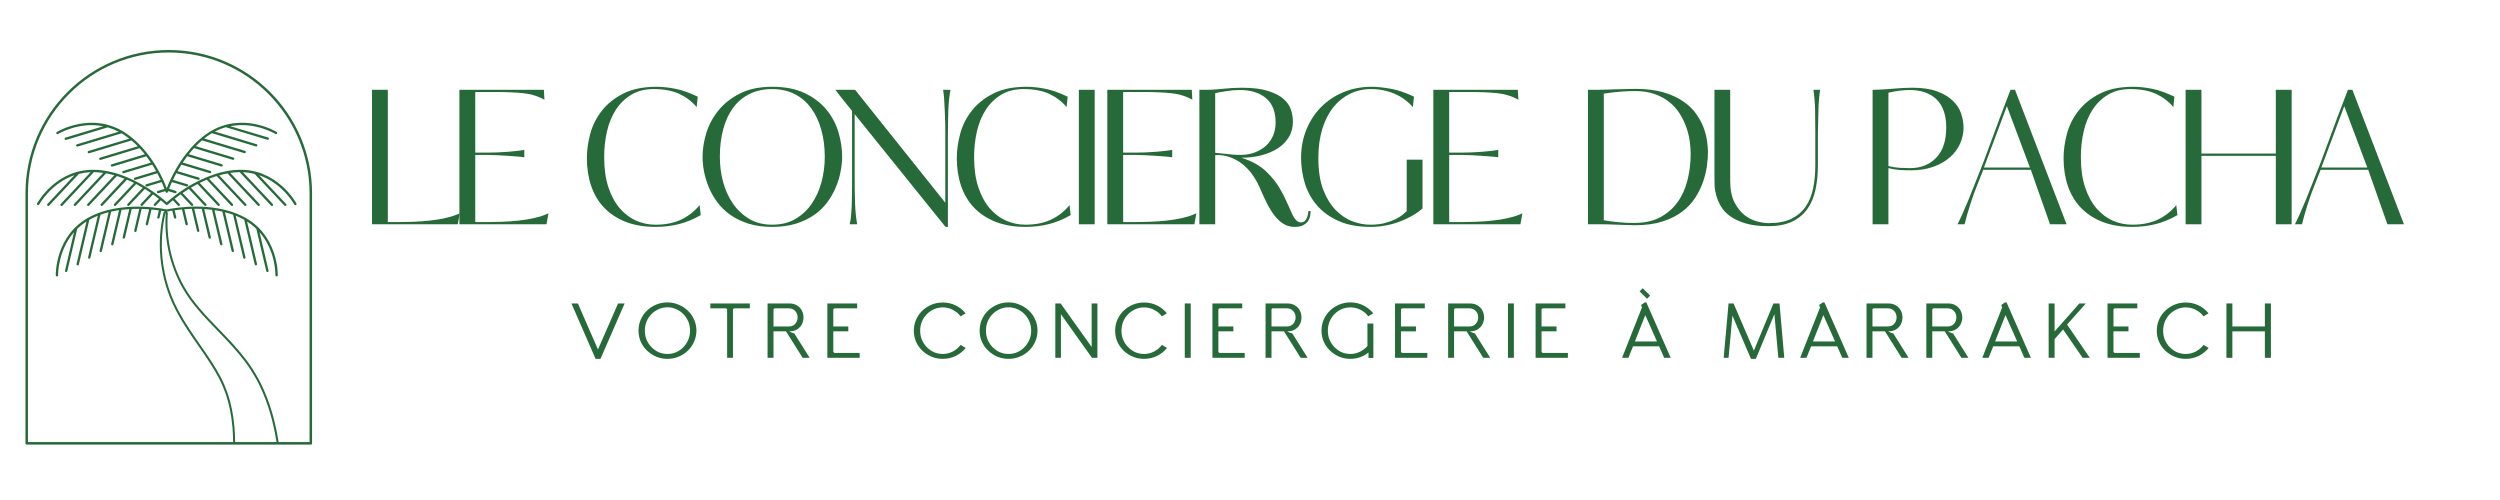 <svg xmlns="http://www.w3.org/2000/svg" xmlns:xlink="http://www.w3.org/1999/xlink" width="500" zoomAndPan="magnify" viewBox="0 0 375 75" height="100" preserveAspectRatio="xMidYMid meet" version="1.0"><defs><g/><clipPath id="35c8261ffe"><path d="M 3.75 7.5 L 47 7.5 L 47 66.75 L 3.75 66.75 Z M 3.75 7.5 " clip-rule="nonzero"/></clipPath></defs><g clip-path="url(#35c8261ffe)"><path fill="#276a39" d="M 44.461 30.512 C 44.504 30.598 44.473 30.707 44.391 30.75 C 44.363 30.766 44.336 30.773 44.309 30.773 C 44.242 30.773 44.184 30.738 44.148 30.68 C 44.129 30.641 42.398 27.488 38.863 26.281 L 42.918 30.602 C 42.988 30.672 42.984 30.785 42.914 30.852 C 42.879 30.883 42.836 30.898 42.793 30.898 C 42.746 30.898 42.699 30.883 42.664 30.844 L 38.195 26.086 C 37.648 25.949 37.062 25.859 36.441 25.832 L 40.922 30.602 C 40.988 30.672 40.984 30.785 40.914 30.852 C 40.879 30.883 40.836 30.898 40.793 30.898 C 40.746 30.898 40.699 30.883 40.664 30.844 L 35.949 25.824 C 35.801 25.824 35.656 25.828 35.504 25.84 C 35.188 25.855 34.867 25.895 34.547 25.941 L 38.926 30.602 C 38.992 30.672 38.988 30.785 38.918 30.852 C 38.883 30.883 38.84 30.898 38.797 30.898 C 38.75 30.898 38.703 30.883 38.668 30.844 L 34.121 26.008 C 33.703 26.086 33.293 26.184 32.879 26.301 L 36.918 30.602 C 36.988 30.672 36.984 30.785 36.914 30.852 C 36.879 30.883 36.836 30.898 36.793 30.898 C 36.746 30.898 36.699 30.883 36.664 30.844 L 32.5 26.41 C 32.117 26.527 31.738 26.664 31.367 26.812 L 34.926 30.602 C 34.992 30.672 34.988 30.785 34.918 30.852 C 34.883 30.883 34.84 30.898 34.797 30.898 C 34.75 30.898 34.703 30.883 34.668 30.844 L 31.012 26.953 C 30.652 27.102 30.301 27.266 29.957 27.438 L 32.926 30.602 C 32.992 30.672 32.988 30.785 32.918 30.852 C 32.883 30.883 32.84 30.898 32.797 30.898 C 32.75 30.898 32.703 30.883 32.668 30.844 L 29.629 27.605 C 29.285 27.781 28.957 27.969 28.633 28.156 L 30.93 30.602 C 31 30.672 30.996 30.785 30.922 30.852 C 30.891 30.883 30.844 30.898 30.805 30.898 C 30.754 30.898 30.707 30.883 30.672 30.844 L 28.324 28.34 C 28 28.539 27.688 28.742 27.383 28.949 L 28.934 30.598 C 29.004 30.668 29 30.781 28.926 30.848 C 28.895 30.879 28.848 30.895 28.809 30.895 C 28.762 30.895 28.711 30.879 28.68 30.84 L 27.094 29.148 C 26.781 29.367 26.484 29.594 26.203 29.816 L 26.938 30.598 C 27.008 30.668 27.004 30.781 26.934 30.848 C 26.898 30.879 26.852 30.895 26.812 30.895 C 26.766 30.895 26.719 30.879 26.684 30.84 L 25.93 30.039 C 25.656 30.258 25.398 30.484 25.164 30.699 C 25.125 30.734 25.074 30.75 25.027 30.746 C 24.977 30.75 24.926 30.734 24.891 30.699 C 24.785 30.609 24.52 30.367 24.117 30.039 L 23.367 30.84 C 23.336 30.879 23.285 30.895 23.238 30.895 C 23.195 30.895 23.152 30.879 23.117 30.848 C 23.047 30.777 23.043 30.668 23.113 30.598 L 23.844 29.82 C 23.586 29.621 23.285 29.395 22.953 29.16 L 21.371 30.84 C 21.34 30.879 21.289 30.895 21.242 30.895 C 21.199 30.895 21.156 30.879 21.125 30.848 C 21.051 30.777 21.047 30.668 21.117 30.598 L 22.66 28.953 C 22.371 28.758 22.055 28.551 21.723 28.344 L 19.379 30.84 C 19.344 30.879 19.297 30.895 19.246 30.895 C 19.203 30.895 19.164 30.879 19.129 30.848 C 19.055 30.777 19.055 30.668 19.121 30.598 L 21.414 28.156 C 21.098 27.969 20.77 27.781 20.422 27.602 L 17.383 30.84 C 17.348 30.879 17.301 30.895 17.254 30.895 C 17.207 30.895 17.168 30.879 17.133 30.848 C 17.062 30.777 17.059 30.668 17.125 30.598 L 20.098 27.434 C 19.762 27.262 19.406 27.102 19.043 26.949 L 15.387 30.84 C 15.352 30.879 15.305 30.895 15.258 30.895 C 15.211 30.895 15.172 30.879 15.137 30.848 C 15.066 30.777 15.062 30.668 15.129 30.598 L 18.668 26.805 C 18.297 26.66 17.918 26.523 17.531 26.406 L 13.363 30.844 C 13.328 30.883 13.281 30.898 13.234 30.898 C 13.191 30.898 13.148 30.883 13.113 30.852 C 13.043 30.781 13.039 30.672 13.109 30.602 L 17.148 26.293 C 16.742 26.18 16.328 26.082 15.91 26.004 L 11.363 30.844 C 11.332 30.883 11.281 30.898 11.234 30.898 C 11.191 30.898 11.148 30.883 11.117 30.852 C 11.043 30.781 11.039 30.672 11.109 30.602 L 15.488 25.934 C 15.172 25.891 14.852 25.855 14.527 25.836 C 14.375 25.824 14.227 25.824 14.082 25.82 L 9.367 30.844 C 9.332 30.883 9.285 30.898 9.234 30.898 C 9.191 30.898 9.152 30.883 9.117 30.852 C 9.047 30.781 9.043 30.672 9.109 30.602 L 13.59 25.832 C 12.969 25.859 12.383 25.949 11.836 26.086 C 11.836 26.086 11.836 26.086 11.832 26.086 L 7.367 30.844 C 7.332 30.883 7.285 30.898 7.238 30.898 C 7.191 30.898 7.152 30.883 7.117 30.852 C 7.047 30.781 7.043 30.672 7.109 30.602 L 11.168 26.277 C 7.629 27.48 5.898 30.641 5.879 30.68 C 5.848 30.738 5.785 30.773 5.719 30.773 C 5.691 30.773 5.664 30.766 5.637 30.75 C 5.555 30.703 5.52 30.598 5.566 30.512 C 5.594 30.457 8.508 25.121 14.551 25.484 C 16.137 25.574 17.656 26.004 19.027 26.574 C 19.035 26.578 19.039 26.578 19.047 26.578 C 22.109 27.852 24.426 29.82 25.02 30.352 C 26.473 29.035 28.598 27.566 30.973 26.59 C 30.992 26.578 31.004 26.574 31.027 26.57 C 32.461 25.98 33.977 25.57 35.488 25.484 C 41.52 25.117 44.434 30.457 44.461 30.512 Z M 31.215 19.93 C 29.953 20.762 28.844 21.875 27.902 23.094 C 27.879 23.113 27.859 23.141 27.844 23.168 C 26.586 24.812 25.629 26.641 25.016 28.242 C 23.961 25.445 21.836 21.922 18.812 19.934 C 13.762 16.605 8.574 19.766 8.523 19.801 C 8.441 19.852 8.414 19.961 8.465 20.043 C 8.516 20.125 8.625 20.152 8.707 20.102 C 8.746 20.078 11.824 18.211 15.484 18.938 L 9.812 20.648 C 9.723 20.676 9.668 20.773 9.695 20.871 C 9.719 20.945 9.785 20.996 9.863 20.996 C 9.883 20.996 9.898 20.992 9.918 20.988 L 16.164 19.105 C 16.707 19.258 17.254 19.473 17.809 19.758 L 11.543 21.645 C 11.449 21.672 11.395 21.773 11.422 21.867 C 11.445 21.941 11.516 21.996 11.594 21.996 C 11.609 21.996 11.629 21.992 11.645 21.988 L 18.238 19.996 C 18.367 20.07 18.492 20.145 18.617 20.23 C 18.887 20.41 19.145 20.602 19.398 20.797 L 13.273 22.648 C 13.184 22.676 13.129 22.773 13.156 22.867 C 13.18 22.945 13.246 22.996 13.328 22.996 C 13.344 22.996 13.359 22.992 13.379 22.988 L 19.734 21.066 C 20.059 21.34 20.363 21.637 20.664 21.941 L 15.004 23.648 C 14.91 23.676 14.855 23.773 14.883 23.871 C 14.91 23.945 14.977 23.996 15.055 23.996 C 15.07 23.996 15.09 23.992 15.105 23.988 L 20.934 22.23 C 21.207 22.523 21.477 22.828 21.727 23.141 L 16.734 24.648 C 16.645 24.676 16.59 24.777 16.617 24.871 C 16.641 24.945 16.707 24.996 16.789 24.996 C 16.805 24.996 16.82 24.996 16.84 24.992 L 21.957 23.445 C 22.191 23.758 22.418 24.07 22.633 24.395 L 18.469 25.645 C 18.375 25.672 18.32 25.77 18.348 25.867 C 18.371 25.941 18.441 25.992 18.52 25.992 C 18.535 25.992 18.555 25.988 18.57 25.984 L 22.836 24.695 C 23.043 25.023 23.234 25.348 23.418 25.672 L 20.199 26.645 C 20.109 26.672 20.055 26.77 20.082 26.867 C 20.105 26.941 20.172 26.992 20.254 26.992 C 20.27 26.992 20.285 26.988 20.305 26.984 L 23.598 25.992 C 23.777 26.328 23.941 26.66 24.098 26.992 L 21.93 27.641 C 21.836 27.668 21.781 27.766 21.809 27.859 C 21.836 27.938 21.902 27.988 21.98 27.988 C 22 27.988 22.016 27.984 22.031 27.98 L 24.246 27.312 C 24.402 27.66 24.543 28 24.672 28.336 L 23.66 28.641 C 23.566 28.668 23.512 28.766 23.539 28.863 C 23.562 28.938 23.633 28.988 23.711 28.988 C 23.727 28.988 23.746 28.984 23.762 28.98 L 24.789 28.672 C 24.809 28.715 24.824 28.762 24.84 28.809 C 24.859 28.855 24.898 28.887 24.945 28.906 C 24.945 28.91 24.953 28.914 24.957 28.914 C 24.969 28.918 24.973 28.918 24.984 28.918 C 24.996 28.918 25 28.922 25.012 28.922 C 25.031 28.922 25.051 28.922 25.07 28.914 C 25.082 28.91 25.09 28.898 25.105 28.895 C 25.109 28.891 25.121 28.887 25.129 28.879 C 25.148 28.863 25.164 28.84 25.172 28.816 C 25.176 28.812 25.184 28.809 25.188 28.801 C 25.203 28.758 25.219 28.711 25.238 28.668 L 26.266 28.977 C 26.281 28.98 26.301 28.984 26.316 28.984 C 26.391 28.984 26.465 28.938 26.488 28.859 C 26.516 28.766 26.465 28.668 26.367 28.637 L 25.359 28.332 C 25.488 28 25.633 27.66 25.789 27.312 L 27.996 27.977 C 28.012 27.98 28.027 27.984 28.047 27.984 C 28.121 27.984 28.191 27.938 28.219 27.859 C 28.246 27.766 28.191 27.668 28.098 27.637 L 25.941 26.984 C 26.098 26.652 26.266 26.32 26.445 25.984 L 29.727 26.977 C 29.746 26.98 29.762 26.984 29.777 26.984 C 29.852 26.984 29.926 26.934 29.949 26.855 C 29.977 26.766 29.926 26.664 29.828 26.633 L 26.625 25.668 C 26.809 25.344 27 25.016 27.207 24.695 L 31.461 25.977 C 31.477 25.98 31.492 25.984 31.512 25.984 C 31.586 25.984 31.656 25.938 31.68 25.859 C 31.707 25.766 31.656 25.668 31.562 25.637 L 27.41 24.383 C 27.625 24.062 27.848 23.742 28.082 23.438 L 33.188 24.977 C 33.207 24.98 33.223 24.984 33.238 24.984 C 33.316 24.984 33.387 24.938 33.41 24.859 C 33.438 24.766 33.387 24.668 33.289 24.637 L 28.316 23.133 C 28.566 22.816 28.828 22.512 29.102 22.215 L 34.922 23.973 C 34.938 23.977 34.953 23.98 34.973 23.98 C 35.047 23.98 35.117 23.93 35.145 23.852 C 35.172 23.762 35.117 23.66 35.023 23.633 L 29.371 21.926 C 29.668 21.621 29.977 21.328 30.297 21.055 L 36.648 22.973 C 36.668 22.977 36.684 22.977 36.699 22.977 C 36.777 22.977 36.848 22.93 36.871 22.852 C 36.898 22.758 36.848 22.66 36.754 22.629 L 30.633 20.781 C 30.887 20.578 31.141 20.387 31.406 20.215 C 31.535 20.133 31.66 20.055 31.789 19.977 L 38.383 21.969 C 38.398 21.973 38.418 21.977 38.434 21.977 C 38.508 21.977 38.582 21.93 38.605 21.852 C 38.633 21.758 38.582 21.66 38.484 21.629 L 32.223 19.734 C 32.773 19.449 33.324 19.234 33.863 19.078 L 33.867 19.078 L 40.113 20.965 C 40.133 20.969 40.148 20.973 40.164 20.973 C 40.242 20.973 40.312 20.926 40.336 20.848 C 40.363 20.754 40.312 20.656 40.215 20.625 L 34.539 18.934 C 38.203 18.203 41.281 20.074 41.316 20.098 C 41.398 20.148 41.508 20.125 41.559 20.039 C 41.609 19.957 41.586 19.848 41.5 19.797 C 41.453 19.762 36.262 16.605 31.215 19.93 Z M 46.809 28.996 L 46.809 66.504 C 46.809 66.605 46.723 66.691 46.621 66.691 L 4.008 66.691 C 3.906 66.691 3.82 66.605 3.82 66.504 L 3.82 28.996 C 3.82 17.141 13.465 7.5 25.316 7.5 C 37.168 7.5 46.809 17.141 46.809 28.996 Z M 35.273 66.312 L 41.484 66.312 C 41.297 65.168 41.082 64.105 40.824 63.082 C 40.25 60.832 39.469 58.785 38.504 56.984 C 37.93 55.953 37.336 55.027 36.738 54.23 C 36.156 53.465 35.504 52.68 34.734 51.832 C 34.027 51.051 33.301 50.305 32.605 49.578 C 30.574 47.477 28.656 45.496 27.316 43.074 C 26.414 41.457 25.734 39.68 25.301 37.785 C 24.879 35.895 24.73 33.953 24.863 32.012 L 24.879 31.836 L 24.844 31.98 C 24.832 31.977 24.816 31.988 24.812 32.004 C 24.363 33.934 24.195 35.926 24.312 37.922 C 24.441 39.988 24.855 41.988 25.543 43.875 C 26.152 45.57 27.086 47.355 28.387 49.324 C 28.93 50.156 29.496 50.961 30.039 51.746 C 30.621 52.586 31.176 53.379 31.699 54.188 C 32.254 55.047 32.715 55.82 33.102 56.562 C 33.473 57.266 33.805 58.027 34.141 58.961 C 34.672 60.52 35.008 62.195 35.172 64.082 C 35.227 64.789 35.258 65.543 35.273 66.312 Z M 46.434 28.996 C 46.434 17.352 36.957 7.875 25.312 7.875 C 13.668 7.875 4.195 17.348 4.195 28.996 L 4.195 66.312 L 34.969 66.312 C 34.957 65.551 34.926 64.809 34.871 64.109 C 34.707 62.246 34.371 60.594 33.852 59.062 C 33.52 58.148 33.195 57.398 32.832 56.707 C 32.445 55.977 31.992 55.207 31.441 54.355 C 30.922 53.547 30.371 52.758 29.789 51.922 C 29.242 51.141 28.68 50.332 28.137 49.496 C 26.82 47.508 25.879 45.703 25.258 43.984 C 24.562 42.07 24.141 40.043 24.008 37.949 C 23.887 35.918 24.062 33.895 24.516 31.938 C 24.543 31.816 24.637 31.73 24.746 31.703 C 24.586 31.672 24.398 31.641 24.184 31.605 L 23.934 32.66 C 23.914 32.742 23.844 32.797 23.766 32.797 C 23.75 32.797 23.738 32.797 23.723 32.793 C 23.629 32.77 23.57 32.68 23.59 32.582 L 23.832 31.555 C 23.504 31.508 23.137 31.461 22.73 31.426 L 22.203 33.664 C 22.184 33.746 22.109 33.801 22.031 33.801 C 22.02 33.801 22.004 33.801 21.992 33.797 C 21.895 33.773 21.836 33.68 21.859 33.586 L 22.371 31.398 C 22.02 31.371 21.645 31.348 21.254 31.336 L 20.473 34.664 C 20.453 34.746 20.383 34.801 20.305 34.801 C 20.289 34.801 20.277 34.801 20.262 34.797 C 20.168 34.773 20.109 34.68 20.129 34.586 L 20.891 31.332 C 20.527 31.328 20.145 31.332 19.758 31.348 L 18.746 35.668 C 18.727 35.75 18.652 35.805 18.574 35.805 C 18.562 35.805 18.547 35.805 18.535 35.801 C 18.438 35.777 18.379 35.684 18.398 35.59 L 19.391 31.371 C 19.012 31.395 18.625 31.43 18.234 31.477 L 17.016 36.668 C 16.996 36.75 16.926 36.805 16.844 36.805 C 16.832 36.805 16.816 36.805 16.805 36.805 C 16.707 36.777 16.652 36.688 16.672 36.59 L 17.855 31.527 C 17.465 31.586 17.066 31.652 16.676 31.742 L 15.285 37.672 C 15.262 37.754 15.191 37.809 15.113 37.809 C 15.098 37.809 15.086 37.809 15.07 37.805 C 14.977 37.781 14.918 37.688 14.938 37.594 L 16.289 31.84 C 15.879 31.941 15.473 32.062 15.07 32.211 L 13.555 38.672 C 13.535 38.754 13.465 38.809 13.383 38.809 C 13.371 38.809 13.355 38.809 13.344 38.805 C 13.246 38.781 13.191 38.688 13.211 38.594 L 14.672 32.363 C 14.375 32.484 14.078 32.613 13.789 32.758 C 13.656 32.824 13.527 32.898 13.398 32.969 L 11.828 39.672 C 11.805 39.754 11.734 39.809 11.656 39.809 C 11.641 39.809 11.629 39.809 11.613 39.805 C 11.52 39.781 11.461 39.691 11.48 39.594 L 12.973 33.227 C 12.449 33.559 11.988 33.93 11.582 34.32 L 11.582 34.324 L 10.094 40.676 C 10.074 40.758 10 40.812 9.922 40.812 C 9.91 40.812 9.895 40.812 9.883 40.812 C 9.785 40.785 9.727 40.695 9.75 40.598 L 11.102 34.828 C 8.641 37.641 8.719 41.234 8.719 41.281 C 8.723 41.383 8.645 41.465 8.551 41.469 C 8.547 41.469 8.547 41.469 8.543 41.469 C 8.445 41.469 8.367 41.391 8.363 41.297 C 8.363 41.234 8.223 35.16 13.625 32.449 C 15.039 31.742 16.566 31.352 18.035 31.156 C 18.055 31.152 18.07 31.148 18.098 31.152 C 20.469 30.848 22.691 31.051 24.055 31.254 C 24.07 31.254 24.078 31.254 24.094 31.254 C 24.098 31.254 24.102 31.258 24.105 31.262 C 24.473 31.316 24.773 31.371 25 31.414 C 25 31.414 25.004 31.418 25.008 31.418 C 26.164 31.18 31.848 30.164 36.406 32.449 C 41.812 35.164 41.672 41.234 41.668 41.297 C 41.664 41.391 41.586 41.469 41.492 41.469 C 41.488 41.469 41.488 41.469 41.484 41.469 C 41.387 41.465 41.309 41.383 41.312 41.281 C 41.312 41.238 41.395 37.641 38.934 34.828 L 40.285 40.598 C 40.305 40.695 40.246 40.789 40.152 40.812 C 40.137 40.812 40.125 40.812 40.109 40.812 C 40.027 40.812 39.957 40.758 39.941 40.676 L 38.449 34.324 L 38.449 34.32 C 38.047 33.93 37.586 33.559 37.059 33.227 L 38.555 39.594 C 38.574 39.691 38.516 39.785 38.418 39.805 C 38.406 39.809 38.391 39.809 38.379 39.809 C 38.297 39.809 38.227 39.754 38.207 39.672 L 36.637 32.969 C 36.508 32.898 36.379 32.824 36.242 32.758 C 35.953 32.609 35.66 32.48 35.363 32.359 L 36.824 38.594 C 36.844 38.688 36.785 38.785 36.691 38.805 C 36.676 38.809 36.664 38.809 36.648 38.809 C 36.566 38.809 36.496 38.754 36.48 38.672 L 34.961 32.207 C 34.559 32.062 34.152 31.941 33.742 31.836 L 35.09 37.594 C 35.117 37.688 35.055 37.785 34.957 37.805 C 34.945 37.809 34.93 37.809 34.918 37.809 C 34.836 37.809 34.762 37.754 34.746 37.672 L 33.355 31.742 C 32.961 31.652 32.562 31.582 32.172 31.523 L 33.363 36.59 C 33.383 36.688 33.324 36.781 33.23 36.805 C 33.215 36.805 33.203 36.805 33.188 36.805 C 33.105 36.805 33.035 36.75 33.016 36.668 L 31.797 31.469 C 31.406 31.422 31.02 31.383 30.641 31.363 L 31.629 35.59 C 31.652 35.684 31.594 35.781 31.496 35.801 C 31.484 35.805 31.469 35.805 31.457 35.805 C 31.375 35.805 31.301 35.75 31.285 35.668 L 30.266 31.332 C 29.879 31.316 29.5 31.312 29.133 31.316 L 29.898 34.578 C 29.918 34.676 29.859 34.77 29.766 34.789 C 29.75 34.793 29.738 34.793 29.723 34.793 C 29.641 34.793 29.57 34.738 29.555 34.656 L 28.77 31.32 C 28.379 31.332 28 31.355 27.652 31.383 L 28.168 33.582 C 28.191 33.676 28.133 33.773 28.035 33.793 C 28.023 33.797 28.008 33.797 27.996 33.797 C 27.914 33.797 27.84 33.742 27.824 33.66 L 27.297 31.414 C 26.887 31.453 26.52 31.5 26.199 31.543 L 26.441 32.578 C 26.465 32.676 26.402 32.77 26.309 32.793 C 26.293 32.793 26.281 32.793 26.266 32.793 C 26.184 32.793 26.113 32.738 26.094 32.656 L 25.844 31.594 C 25.488 31.652 25.219 31.703 25.055 31.738 C 25.047 31.742 25.039 31.738 25.027 31.738 C 25.121 31.805 25.176 31.914 25.168 32.031 C 25.039 33.941 25.184 35.855 25.598 37.719 C 26.027 39.582 26.691 41.332 27.586 42.922 C 28.902 45.309 30.809 47.277 32.824 49.363 C 33.523 50.086 34.246 50.84 34.961 51.621 C 35.738 52.48 36.398 53.273 36.98 54.043 C 37.59 54.852 38.191 55.785 38.77 56.832 C 39.75 58.652 40.543 60.73 41.121 63 C 41.387 64.051 41.605 65.137 41.797 66.305 L 46.434 66.305 Z M 46.434 28.996 " fill-opacity="1" fill-rule="nonzero"/></g><g fill="#276a39" fill-opacity="1"><g transform="translate(53.285, 33.642)"><g><path d="M 6.453 -0.328 C 7.117 -0.328 7.852 -0.344 8.656 -0.375 C 9.469 -0.406 10.285 -0.461 11.109 -0.547 C 11.941 -0.629 12.75 -0.758 13.531 -0.938 C 14.312 -1.113 15.031 -1.348 15.688 -1.641 L 15.375 0 L 2.516 0 L 2.516 -20.172 L 4.891 -20.172 L 4.891 -0.328 Z M 6.453 -0.328 "/></g></g></g><g fill="#276a39" fill-opacity="1"><g transform="translate(66.397, 33.642)"><g><path d="M 6.672 -0.328 C 7.336 -0.328 8.078 -0.344 8.891 -0.375 C 9.703 -0.406 10.516 -0.461 11.328 -0.547 C 12.148 -0.629 12.953 -0.758 13.734 -0.938 C 14.516 -1.113 15.227 -1.348 15.875 -1.641 L 15.578 0 L 2.516 0 L 2.516 -20.172 L 15.188 -20.172 L 15.266 -18.672 C 14.316 -19.223 13.238 -19.555 12.031 -19.672 C 10.82 -19.785 9.473 -19.844 7.984 -19.844 L 4.891 -19.844 L 4.891 -10.75 L 6.75 -10.75 C 7.176 -10.75 7.664 -10.758 8.219 -10.781 C 8.77 -10.812 9.305 -10.844 9.828 -10.875 C 10.359 -10.914 10.844 -10.961 11.281 -11.016 C 11.719 -11.078 12.039 -11.125 12.25 -11.156 L 12.25 -10.047 C 12.039 -10.086 11.719 -10.125 11.281 -10.156 C 10.844 -10.195 10.359 -10.234 9.828 -10.266 C 9.305 -10.305 8.77 -10.336 8.219 -10.359 C 7.664 -10.391 7.176 -10.406 6.75 -10.406 L 4.891 -10.406 L 4.891 -0.328 Z M 6.672 -0.328 "/></g></g></g><g fill="#276a39" fill-opacity="1"><g transform="translate(80.217, 33.642)"><g/></g></g><g fill="#276a39" fill-opacity="1"><g transform="translate(83.341, 33.642)"><g/></g></g><g fill="#276a39" fill-opacity="1"><g transform="translate(86.47, 33.642)"><g><path d="M 18.641 -1.375 C 17.578 -0.758 16.492 -0.312 15.391 -0.031 C 14.285 0.25 13.109 0.391 11.859 0.391 C 10.148 0.391 8.648 0.133 7.359 -0.375 C 6.078 -0.883 5.004 -1.594 4.141 -2.5 C 3.273 -3.414 2.629 -4.504 2.203 -5.766 C 1.773 -7.035 1.562 -8.414 1.562 -9.906 C 1.562 -11.082 1.727 -12.297 2.062 -13.547 C 2.395 -14.805 2.969 -15.957 3.781 -17 C 4.594 -18.051 5.664 -18.914 7 -19.594 C 8.344 -20.281 10.008 -20.625 12 -20.625 C 12.895 -20.625 13.836 -20.523 14.828 -20.328 C 15.828 -20.129 16.945 -19.734 18.188 -19.141 L 18.031 -17.578 C 17.32 -18.422 16.453 -19.082 15.422 -19.562 C 14.398 -20.039 13.117 -20.281 11.578 -20.281 C 10.273 -20.281 9.16 -20 8.234 -19.438 C 7.305 -18.883 6.535 -18.141 5.922 -17.203 C 5.316 -16.266 4.867 -15.176 4.578 -13.938 C 4.297 -12.695 4.156 -11.41 4.156 -10.078 C 4.156 -8.328 4.367 -6.812 4.797 -5.531 C 5.223 -4.258 5.797 -3.207 6.516 -2.375 C 7.234 -1.551 8.051 -0.938 8.969 -0.531 C 9.895 -0.133 10.859 0.062 11.859 0.062 C 13.328 0.062 14.598 -0.188 15.672 -0.688 C 16.754 -1.195 17.688 -1.926 18.469 -2.875 Z M 18.641 -1.375 "/></g></g></g><g fill="#276a39" fill-opacity="1"><g transform="translate(103.823, 33.642)"><g><path d="M 22.5 -10.125 C 22.5 -9.438 22.422 -8.695 22.266 -7.906 C 22.117 -7.113 21.879 -6.328 21.547 -5.547 C 21.223 -4.766 20.797 -4.016 20.266 -3.297 C 19.742 -2.586 19.094 -1.957 18.312 -1.406 C 17.531 -0.863 16.617 -0.426 15.578 -0.094 C 14.535 0.227 13.344 0.391 12 0.391 C 10.676 0.391 9.492 0.227 8.453 -0.094 C 7.41 -0.426 6.504 -0.863 5.734 -1.406 C 4.961 -1.957 4.312 -2.586 3.781 -3.297 C 3.25 -4.016 2.82 -4.766 2.5 -5.547 C 2.176 -6.328 1.938 -7.113 1.781 -7.906 C 1.633 -8.695 1.562 -9.438 1.562 -10.125 C 1.562 -11.238 1.742 -12.41 2.109 -13.641 C 2.484 -14.867 3.082 -16 3.906 -17.031 C 4.727 -18.062 5.801 -18.914 7.125 -19.594 C 8.457 -20.281 10.082 -20.625 12 -20.625 C 13.957 -20.625 15.598 -20.301 16.922 -19.656 C 18.254 -19.02 19.332 -18.191 20.156 -17.172 C 20.988 -16.16 21.586 -15.031 21.953 -13.781 C 22.316 -12.539 22.5 -11.32 22.5 -10.125 Z M 19.891 -10.125 C 19.891 -11.582 19.719 -12.926 19.375 -14.156 C 19.031 -15.395 18.531 -16.469 17.875 -17.375 C 17.219 -18.289 16.395 -19.004 15.406 -19.516 C 14.414 -20.023 13.281 -20.281 12 -20.281 C 10.738 -20.281 9.617 -20.039 8.641 -19.562 C 7.66 -19.082 6.836 -18.398 6.172 -17.516 C 5.516 -16.629 5.016 -15.555 4.672 -14.297 C 4.328 -13.047 4.156 -11.656 4.156 -10.125 C 4.156 -8.82 4.316 -7.562 4.641 -6.344 C 4.973 -5.125 5.469 -4.039 6.125 -3.094 C 6.781 -2.145 7.598 -1.379 8.578 -0.797 C 9.555 -0.223 10.695 0.062 12 0.062 C 13.344 0.062 14.504 -0.223 15.484 -0.797 C 16.473 -1.379 17.289 -2.145 17.938 -3.094 C 18.594 -4.039 19.082 -5.125 19.406 -6.344 C 19.727 -7.562 19.891 -8.82 19.891 -10.125 Z M 19.891 -10.125 "/></g></g></g><g fill="#276a39" fill-opacity="1"><g transform="translate(124.747, 33.642)"><g><path d="M 17.047 -13.922 C 17.047 -14.316 17.039 -14.785 17.031 -15.328 C 17.02 -15.879 17 -16.445 16.969 -17.031 C 16.945 -17.625 16.914 -18.195 16.875 -18.75 C 16.844 -19.312 16.789 -19.785 16.719 -20.172 L 17.828 -20.172 C 17.754 -19.816 17.688 -19.375 17.625 -18.844 C 17.57 -18.32 17.531 -17.738 17.5 -17.094 C 17.477 -16.445 17.461 -15.781 17.453 -15.094 C 17.441 -14.406 17.438 -13.738 17.438 -13.094 L 17.438 0.391 L 17.078 0.391 L 3.453 -16.516 L 3.453 -6.844 C 3.453 -5.445 3.473 -4.172 3.516 -3.016 C 3.566 -1.859 3.672 -0.852 3.828 0 L 2.703 0 C 2.816 -0.426 2.895 -0.957 2.938 -1.594 C 2.988 -2.238 3.02 -2.895 3.031 -3.562 C 3.051 -4.238 3.062 -4.867 3.062 -5.453 C 3.062 -6.035 3.062 -6.5 3.062 -6.844 L 3.062 -17 C 2.676 -17.5 2.254 -18.023 1.797 -18.578 C 1.336 -19.141 0.926 -19.672 0.562 -20.172 L 3.516 -20.172 L 17.047 -3.234 Z M 17.047 -13.922 "/></g></g></g><g fill="#276a39" fill-opacity="1"><g transform="translate(141.96, 33.642)"><g><path d="M 18.641 -1.375 C 17.578 -0.758 16.492 -0.312 15.391 -0.031 C 14.285 0.25 13.109 0.391 11.859 0.391 C 10.148 0.391 8.648 0.133 7.359 -0.375 C 6.078 -0.883 5.004 -1.594 4.141 -2.5 C 3.273 -3.414 2.629 -4.504 2.203 -5.766 C 1.773 -7.035 1.562 -8.414 1.562 -9.906 C 1.562 -11.082 1.727 -12.297 2.062 -13.547 C 2.395 -14.805 2.969 -15.957 3.781 -17 C 4.594 -18.051 5.664 -18.914 7 -19.594 C 8.344 -20.281 10.008 -20.625 12 -20.625 C 12.895 -20.625 13.836 -20.523 14.828 -20.328 C 15.828 -20.129 16.945 -19.734 18.188 -19.141 L 18.031 -17.578 C 17.32 -18.422 16.453 -19.082 15.422 -19.562 C 14.398 -20.039 13.117 -20.281 11.578 -20.281 C 10.273 -20.281 9.16 -20 8.234 -19.438 C 7.305 -18.883 6.535 -18.141 5.922 -17.203 C 5.316 -16.266 4.867 -15.176 4.578 -13.938 C 4.297 -12.695 4.156 -11.41 4.156 -10.078 C 4.156 -8.328 4.367 -6.812 4.797 -5.531 C 5.223 -4.258 5.797 -3.207 6.516 -2.375 C 7.234 -1.551 8.051 -0.938 8.969 -0.531 C 9.895 -0.133 10.859 0.062 11.859 0.062 C 13.328 0.062 14.598 -0.188 15.672 -0.688 C 16.754 -1.195 17.688 -1.926 18.469 -2.875 Z M 18.641 -1.375 "/></g></g></g><g fill="#276a39" fill-opacity="1"><g transform="translate(159.313, 33.642)"><g><path d="M 4.891 0 L 2.516 0 L 2.516 -20.172 L 4.891 -20.172 Z M 4.891 0 "/></g></g></g><g fill="#276a39" fill-opacity="1"><g transform="translate(163.581, 33.642)"><g><path d="M 6.672 -0.328 C 7.336 -0.328 8.078 -0.344 8.891 -0.375 C 9.703 -0.406 10.516 -0.461 11.328 -0.547 C 12.148 -0.629 12.953 -0.758 13.734 -0.938 C 14.516 -1.113 15.227 -1.348 15.875 -1.641 L 15.578 0 L 2.516 0 L 2.516 -20.172 L 15.188 -20.172 L 15.266 -18.672 C 14.316 -19.223 13.238 -19.555 12.031 -19.672 C 10.82 -19.785 9.473 -19.844 7.984 -19.844 L 4.891 -19.844 L 4.891 -10.75 L 6.75 -10.75 C 7.176 -10.75 7.664 -10.758 8.219 -10.781 C 8.77 -10.812 9.305 -10.844 9.828 -10.875 C 10.359 -10.914 10.844 -10.961 11.281 -11.016 C 11.719 -11.078 12.039 -11.125 12.25 -11.156 L 12.25 -10.047 C 12.039 -10.086 11.719 -10.125 11.281 -10.156 C 10.844 -10.195 10.359 -10.234 9.828 -10.266 C 9.305 -10.305 8.77 -10.336 8.219 -10.359 C 7.664 -10.391 7.176 -10.406 6.75 -10.406 L 4.891 -10.406 L 4.891 -0.328 Z M 6.672 -0.328 "/></g></g></g><g fill="#276a39" fill-opacity="1"><g transform="translate(177.39, 33.642)"><g><path d="M 17.781 -0.281 C 17.969 -0.281 18.129 -0.332 18.266 -0.438 C 18.398 -0.551 18.508 -0.691 18.594 -0.859 C 18.676 -1.023 18.738 -1.207 18.781 -1.406 C 18.832 -1.602 18.859 -1.797 18.859 -1.984 L 19.203 -1.984 C 19.203 -1.773 19.176 -1.531 19.125 -1.25 C 19.082 -0.977 18.977 -0.719 18.812 -0.469 C 18.645 -0.227 18.398 -0.023 18.078 0.141 C 17.766 0.305 17.336 0.391 16.797 0.391 C 16.203 0.391 15.664 0.25 15.188 -0.031 C 14.719 -0.312 14.273 -0.707 13.859 -1.219 C 13.453 -1.727 13.062 -2.344 12.688 -3.062 C 12.32 -3.789 11.953 -4.594 11.578 -5.469 C 11.266 -6.195 10.883 -6.867 10.438 -7.484 C 9.988 -8.109 9.477 -8.641 8.906 -9.078 C 8.344 -9.516 7.727 -9.848 7.062 -10.078 C 6.395 -10.316 5.672 -10.414 4.891 -10.375 L 4.891 0 L 2.516 0 L 2.516 -20.172 L 2.906 -20.172 C 3.852 -20.148 4.852 -20.195 5.906 -20.312 C 6.969 -20.426 7.969 -20.484 8.906 -20.484 C 10.52 -20.484 11.82 -20.32 12.812 -20 C 13.812 -19.688 14.586 -19.285 15.141 -18.797 C 15.703 -18.305 16.078 -17.754 16.266 -17.141 C 16.453 -16.535 16.547 -15.957 16.547 -15.406 C 16.547 -14.531 16.344 -13.754 15.938 -13.078 C 15.531 -12.41 14.977 -11.848 14.281 -11.391 C 13.582 -10.941 12.758 -10.594 11.812 -10.344 C 10.875 -10.102 9.875 -9.984 8.812 -9.984 C 10.344 -9.504 11.57 -8.828 12.5 -7.953 C 13.426 -7.078 14.16 -6.145 14.703 -5.156 C 14.984 -4.676 15.258 -4.141 15.531 -3.547 C 15.801 -2.961 16.035 -2.441 16.234 -1.984 C 16.316 -1.816 16.398 -1.633 16.484 -1.438 C 16.578 -1.238 16.688 -1.051 16.812 -0.875 C 16.945 -0.695 17.086 -0.551 17.234 -0.438 C 17.391 -0.332 17.57 -0.281 17.781 -0.281 Z M 13.953 -15.266 C 13.953 -16.898 13.469 -18.117 12.5 -18.922 C 11.531 -19.734 10.227 -20.141 8.594 -20.141 C 7.883 -20.141 7.195 -20.082 6.531 -19.969 C 5.863 -19.863 5.316 -19.766 4.891 -19.672 L 4.891 -10.719 L 6.359 -10.578 C 6.734 -10.535 7.113 -10.492 7.5 -10.453 C 7.895 -10.422 8.281 -10.406 8.656 -10.406 C 9.445 -10.406 10.164 -10.523 10.812 -10.766 C 11.469 -11.016 12.031 -11.352 12.5 -11.781 C 12.969 -12.207 13.328 -12.719 13.578 -13.312 C 13.828 -13.906 13.953 -14.555 13.953 -15.266 Z M 13.953 -15.266 "/></g></g></g><g fill="#276a39" fill-opacity="1"><g transform="translate(193.599, 33.642)"><g><path d="M 19.781 -2.375 C 18.832 -1.551 17.664 -0.883 16.281 -0.375 C 14.895 0.133 13.457 0.391 11.969 0.391 C 10.094 0.391 8.492 0.094 7.172 -0.5 C 5.848 -1.094 4.77 -1.875 3.938 -2.844 C 3.113 -3.812 2.508 -4.914 2.125 -6.156 C 1.75 -7.406 1.562 -8.676 1.562 -9.969 C 1.562 -11.488 1.828 -12.898 2.359 -14.203 C 2.891 -15.504 3.625 -16.629 4.562 -17.578 C 5.5 -18.523 6.613 -19.27 7.906 -19.812 C 9.195 -20.352 10.617 -20.625 12.172 -20.625 C 12.961 -20.625 13.91 -20.523 15.016 -20.328 C 16.129 -20.129 17.289 -19.734 18.5 -19.141 L 18.328 -17.578 C 18.055 -17.91 17.719 -18.234 17.312 -18.547 C 16.914 -18.867 16.453 -19.16 15.922 -19.422 C 15.391 -19.68 14.797 -19.891 14.141 -20.047 C 13.492 -20.203 12.801 -20.281 12.062 -20.281 C 10.926 -20.281 9.879 -20.047 8.922 -19.578 C 7.961 -19.117 7.129 -18.453 6.422 -17.578 C 5.711 -16.703 5.156 -15.617 4.75 -14.328 C 4.352 -13.035 4.156 -11.57 4.156 -9.938 C 4.156 -8.039 4.398 -6.453 4.891 -5.172 C 5.391 -3.898 6.02 -2.879 6.781 -2.109 C 7.539 -1.336 8.375 -0.781 9.281 -0.438 C 10.195 -0.102 11.082 0.062 11.938 0.062 C 12.781 0.062 13.516 -0.02 14.141 -0.188 C 14.773 -0.363 15.312 -0.562 15.75 -0.781 C 16.188 -1 16.539 -1.219 16.812 -1.438 C 17.082 -1.664 17.281 -1.836 17.406 -1.953 L 17.406 -9.688 L 19.781 -9.688 Z M 19.781 -2.375 "/></g></g></g><g fill="#276a39" fill-opacity="1"><g transform="translate(212.487, 33.642)"><g><path d="M 6.672 -0.328 C 7.336 -0.328 8.078 -0.344 8.891 -0.375 C 9.703 -0.406 10.516 -0.461 11.328 -0.547 C 12.148 -0.629 12.953 -0.758 13.734 -0.938 C 14.516 -1.113 15.227 -1.348 15.875 -1.641 L 15.578 0 L 2.516 0 L 2.516 -20.172 L 15.188 -20.172 L 15.266 -18.672 C 14.316 -19.223 13.238 -19.555 12.031 -19.672 C 10.82 -19.785 9.473 -19.844 7.984 -19.844 L 4.891 -19.844 L 4.891 -10.75 L 6.75 -10.75 C 7.176 -10.75 7.664 -10.758 8.219 -10.781 C 8.77 -10.812 9.305 -10.844 9.828 -10.875 C 10.359 -10.914 10.844 -10.961 11.281 -11.016 C 11.719 -11.078 12.039 -11.125 12.25 -11.156 L 12.25 -10.047 C 12.039 -10.086 11.719 -10.125 11.281 -10.156 C 10.844 -10.195 10.359 -10.234 9.828 -10.266 C 9.305 -10.305 8.77 -10.336 8.219 -10.359 C 7.664 -10.391 7.176 -10.406 6.75 -10.406 L 4.891 -10.406 L 4.891 -0.328 Z M 6.672 -0.328 "/></g></g></g><g fill="#276a39" fill-opacity="1"><g transform="translate(226.301, 33.642)"><g/></g></g><g fill="#276a39" fill-opacity="1"><g transform="translate(229.425, 33.642)"><g/></g></g><g fill="#276a39" fill-opacity="1"><g transform="translate(232.548, 33.642)"><g/></g></g><g fill="#276a39" fill-opacity="1"><g transform="translate(235.679, 33.642)"><g><path d="M 2.516 -20.172 L 4.047 -20.172 C 4.43 -20.172 4.863 -20.18 5.344 -20.203 C 5.82 -20.223 6.312 -20.238 6.812 -20.25 C 7.312 -20.258 7.801 -20.27 8.281 -20.281 C 8.77 -20.301 9.207 -20.312 9.594 -20.312 C 11.27 -20.312 12.695 -20.133 13.875 -19.781 C 15.062 -19.426 16.055 -18.961 16.859 -18.391 C 17.672 -17.828 18.316 -17.191 18.797 -16.484 C 19.285 -15.785 19.656 -15.082 19.906 -14.375 C 20.156 -13.664 20.316 -13 20.391 -12.375 C 20.473 -11.75 20.516 -11.234 20.516 -10.828 C 20.516 -10.234 20.461 -9.547 20.359 -8.766 C 20.254 -7.984 20.062 -7.188 19.781 -6.375 C 19.5 -5.562 19.109 -4.766 18.609 -3.984 C 18.109 -3.203 17.453 -2.504 16.641 -1.891 C 15.836 -1.285 14.859 -0.797 13.703 -0.422 C 12.547 -0.047 11.176 0.141 9.594 0.141 C 9.227 0.141 8.797 0.129 8.297 0.109 C 7.805 0.086 7.32 0.07 6.844 0.062 C 6.406 0.039 5.988 0.023 5.594 0.016 C 5.195 0.004 4.848 0 4.547 0 L 2.516 0 Z M 17.922 -10.578 C 17.922 -11.148 17.875 -11.781 17.781 -12.469 C 17.688 -13.156 17.516 -13.848 17.266 -14.547 C 17.023 -15.242 16.703 -15.914 16.297 -16.562 C 15.891 -17.219 15.379 -17.797 14.766 -18.297 C 14.148 -18.805 13.414 -19.211 12.562 -19.516 C 11.719 -19.828 10.727 -19.984 9.594 -19.984 C 8.895 -19.984 8.148 -19.953 7.359 -19.891 C 6.578 -19.836 5.754 -19.738 4.891 -19.594 L 4.891 -0.609 C 5.148 -0.555 5.469 -0.504 5.844 -0.453 C 6.227 -0.41 6.629 -0.363 7.047 -0.312 C 7.461 -0.27 7.883 -0.238 8.312 -0.219 C 8.738 -0.207 9.141 -0.203 9.516 -0.203 C 10.984 -0.203 12.25 -0.477 13.312 -1.031 C 14.375 -1.594 15.25 -2.348 15.938 -3.297 C 16.625 -4.242 17.125 -5.344 17.438 -6.594 C 17.758 -7.852 17.922 -9.18 17.922 -10.578 Z M 17.922 -10.578 "/></g></g></g><g fill="#276a39" fill-opacity="1"><g transform="translate(254.623, 33.642)"><g><path d="M 17.672 -13.891 C 17.672 -15.016 17.66 -16.098 17.641 -17.141 C 17.617 -18.18 17.535 -19.191 17.391 -20.172 L 18.391 -20.172 C 18.242 -19.172 18.16 -18.145 18.141 -17.094 C 18.117 -16.039 18.094 -14.891 18.062 -13.641 L 18.062 -8.812 C 18.062 -7.508 17.941 -6.305 17.703 -5.203 C 17.473 -4.098 17.07 -3.141 16.5 -2.328 C 15.938 -1.516 15.176 -0.875 14.219 -0.406 C 13.258 0.051 12.062 0.281 10.625 0.281 C 9.27 0.281 8.125 0.141 7.188 -0.141 C 6.258 -0.422 5.492 -0.781 4.891 -1.219 C 4.285 -1.656 3.828 -2.145 3.516 -2.688 C 3.203 -3.238 2.969 -3.785 2.812 -4.328 C 2.664 -4.867 2.582 -5.379 2.562 -5.859 C 2.551 -6.336 2.547 -6.727 2.547 -7.031 L 2.547 -20.172 L 4.906 -20.172 L 4.906 -6.562 C 4.906 -5.219 5.117 -4.129 5.547 -3.297 C 5.973 -2.473 6.484 -1.828 7.078 -1.359 C 7.68 -0.898 8.312 -0.586 8.969 -0.422 C 9.633 -0.254 10.195 -0.172 10.656 -0.172 C 12.07 -0.172 13.227 -0.395 14.125 -0.844 C 15.031 -1.301 15.742 -1.922 16.266 -2.703 C 16.785 -3.484 17.148 -4.398 17.359 -5.453 C 17.566 -6.504 17.672 -7.625 17.672 -8.812 Z M 17.672 -13.891 "/></g></g></g><g fill="#276a39" fill-opacity="1"><g transform="translate(272.121, 33.642)"><g/></g></g><g fill="#276a39" fill-opacity="1"><g transform="translate(275.244, 33.642)"><g/></g></g><g fill="#276a39" fill-opacity="1"><g transform="translate(278.373, 33.642)"><g><path d="M 16.156 -14.516 C 16.156 -13.672 15.984 -12.863 15.641 -12.094 C 15.297 -11.32 14.785 -10.641 14.109 -10.047 C 13.441 -9.453 12.613 -8.977 11.625 -8.625 C 10.645 -8.27 9.516 -8.094 8.234 -8.094 C 7.734 -8.094 7.195 -8.109 6.625 -8.141 C 6.062 -8.18 5.484 -8.273 4.891 -8.422 L 4.891 0 L 2.516 0 L 2.516 -20.172 L 2.766 -20.172 C 3.66 -20.191 4.629 -20.25 5.672 -20.344 C 6.711 -20.438 7.66 -20.484 8.516 -20.484 C 9.984 -20.484 11.207 -20.301 12.188 -19.938 C 13.176 -19.57 13.961 -19.102 14.547 -18.531 C 15.141 -17.969 15.555 -17.328 15.797 -16.609 C 16.035 -15.898 16.156 -15.203 16.156 -14.516 Z M 13.562 -14.516 C 13.562 -16.367 13.082 -17.77 12.125 -18.719 C 11.164 -19.664 9.812 -20.141 8.062 -20.141 C 7.539 -20.141 7.008 -20.102 6.469 -20.031 C 5.938 -19.957 5.41 -19.859 4.891 -19.734 L 4.891 -8.734 C 5.484 -8.586 6.047 -8.5 6.578 -8.469 C 7.117 -8.438 7.633 -8.422 8.125 -8.422 C 9.738 -8.422 11.047 -8.938 12.047 -9.969 C 13.055 -11.008 13.562 -12.523 13.562 -14.516 Z M 13.562 -14.516 "/></g></g></g><g fill="#276a39" fill-opacity="1"><g transform="translate(292.517, 33.642)"><g><path d="M 17.469 0 L 14.984 0 C 14.91 -0.219 14.773 -0.602 14.578 -1.156 C 14.379 -1.707 14.148 -2.359 13.891 -3.109 C 13.629 -3.859 13.344 -4.672 13.031 -5.547 C 12.719 -6.422 12.41 -7.297 12.109 -8.172 L 4.969 -8.172 L 3.984 -5.672 C 3.859 -5.367 3.711 -4.988 3.547 -4.531 C 3.379 -4.07 3.211 -3.582 3.047 -3.062 C 2.879 -2.539 2.719 -2.008 2.562 -1.469 C 2.414 -0.938 2.285 -0.445 2.172 0 L 1.109 0 C 1.297 -0.352 1.531 -0.844 1.812 -1.469 C 2.094 -2.102 2.406 -2.832 2.75 -3.656 C 3.094 -4.488 3.453 -5.391 3.828 -6.359 C 4.211 -7.328 4.602 -8.316 5 -9.328 L 7.422 -15.875 C 7.68 -16.551 7.945 -17.25 8.219 -17.969 C 8.488 -18.695 8.77 -19.43 9.062 -20.172 L 9.734 -20.172 Z M 8.516 -17.719 L 5.078 -8.516 L 11.969 -8.516 Z M 8.516 -17.719 "/></g></g></g><g fill="#276a39" fill-opacity="1"><g transform="translate(307.973, 33.642)"><g><path d="M 18.641 -1.375 C 17.578 -0.758 16.492 -0.312 15.391 -0.031 C 14.285 0.25 13.109 0.391 11.859 0.391 C 10.148 0.391 8.648 0.133 7.359 -0.375 C 6.078 -0.883 5.004 -1.594 4.141 -2.5 C 3.273 -3.414 2.629 -4.504 2.203 -5.766 C 1.773 -7.035 1.562 -8.414 1.562 -9.906 C 1.562 -11.082 1.727 -12.297 2.062 -13.547 C 2.395 -14.805 2.969 -15.957 3.781 -17 C 4.594 -18.051 5.664 -18.914 7 -19.594 C 8.344 -20.281 10.008 -20.625 12 -20.625 C 12.895 -20.625 13.836 -20.523 14.828 -20.328 C 15.828 -20.129 16.945 -19.734 18.188 -19.141 L 18.031 -17.578 C 17.32 -18.422 16.453 -19.082 15.422 -19.562 C 14.398 -20.039 13.117 -20.281 11.578 -20.281 C 10.273 -20.281 9.16 -20 8.234 -19.438 C 7.305 -18.883 6.535 -18.141 5.922 -17.203 C 5.316 -16.266 4.867 -15.176 4.578 -13.938 C 4.297 -12.695 4.156 -11.41 4.156 -10.078 C 4.156 -8.328 4.367 -6.812 4.797 -5.531 C 5.223 -4.258 5.797 -3.207 6.516 -2.375 C 7.234 -1.551 8.051 -0.938 8.969 -0.531 C 9.895 -0.133 10.859 0.062 11.859 0.062 C 13.328 0.062 14.598 -0.188 15.672 -0.688 C 16.754 -1.195 17.688 -1.926 18.469 -2.875 Z M 18.641 -1.375 "/></g></g></g><g fill="#276a39" fill-opacity="1"><g transform="translate(325.326, 33.642)"><g><path d="M 16.047 0 L 16.047 -10.266 L 4.891 -10.266 L 4.891 0 L 2.516 0 L 2.516 -20.172 L 4.891 -20.172 L 4.891 -10.609 L 16.047 -10.609 L 16.047 -20.172 L 18.422 -20.172 L 18.422 0 Z M 16.047 0 "/></g></g></g><g fill="#276a39" fill-opacity="1"><g transform="translate(343.125, 33.642)"><g><path d="M 17.469 0 L 14.984 0 C 14.91 -0.219 14.773 -0.602 14.578 -1.156 C 14.379 -1.707 14.148 -2.359 13.891 -3.109 C 13.629 -3.859 13.344 -4.672 13.031 -5.547 C 12.719 -6.422 12.41 -7.297 12.109 -8.172 L 4.969 -8.172 L 3.984 -5.672 C 3.859 -5.367 3.711 -4.988 3.547 -4.531 C 3.379 -4.07 3.211 -3.582 3.047 -3.062 C 2.879 -2.539 2.719 -2.008 2.562 -1.469 C 2.414 -0.938 2.285 -0.445 2.172 0 L 1.109 0 C 1.297 -0.352 1.531 -0.844 1.812 -1.469 C 2.094 -2.102 2.406 -2.832 2.75 -3.656 C 3.094 -4.488 3.453 -5.391 3.828 -6.359 C 4.211 -7.328 4.602 -8.316 5 -9.328 L 7.422 -15.875 C 7.68 -16.551 7.945 -17.25 8.219 -17.969 C 8.488 -18.695 8.77 -19.43 9.062 -20.172 L 9.734 -20.172 Z M 8.516 -17.719 L 5.078 -8.516 L 11.969 -8.516 Z M 8.516 -17.719 "/></g></g></g><g fill="#276a39" fill-opacity="1"><g transform="translate(358.582, 33.642)"><g/></g></g><g fill="#276a39" fill-opacity="1"><g transform="translate(85.415, 53.672)"><g><path d="M 3.922 0.156 L 0.297 -8.156 L 1.266 -8.156 L 4.281 -1.25 L 7.297 -8.156 L 8.281 -8.156 L 4.656 0.156 Z M 3.922 0.156 "/></g></g></g><g fill="#276a39" fill-opacity="1"><g transform="translate(95.48, 53.672)"><g><path d="M 0.297 -4.078 C 0.297 -4.66 0.406 -5.207 0.625 -5.719 C 0.852 -6.238 1.164 -6.691 1.562 -7.078 C 1.969 -7.461 2.43 -7.766 2.953 -7.984 C 3.473 -8.203 4.035 -8.312 4.641 -8.312 C 5.234 -8.312 5.789 -8.195 6.312 -7.969 C 6.844 -7.75 7.305 -7.445 7.703 -7.062 C 8.109 -6.688 8.422 -6.238 8.641 -5.719 C 8.867 -5.207 8.984 -4.66 8.984 -4.078 C 8.984 -3.492 8.867 -2.945 8.641 -2.438 C 8.422 -1.926 8.109 -1.473 7.703 -1.078 C 7.305 -0.691 6.844 -0.391 6.312 -0.172 C 5.789 0.047 5.234 0.156 4.641 0.156 C 4.035 0.156 3.473 0.047 2.953 -0.172 C 2.43 -0.398 1.969 -0.707 1.562 -1.094 C 1.164 -1.477 0.852 -1.926 0.625 -2.438 C 0.406 -2.945 0.297 -3.492 0.297 -4.078 Z M 4.641 -7.578 C 4.172 -7.578 3.727 -7.484 3.312 -7.297 C 2.906 -7.117 2.547 -6.867 2.234 -6.547 C 1.922 -6.234 1.676 -5.863 1.5 -5.438 C 1.332 -5.008 1.25 -4.555 1.25 -4.078 C 1.25 -3.598 1.332 -3.145 1.5 -2.719 C 1.676 -2.301 1.922 -1.93 2.234 -1.609 C 2.547 -1.285 2.906 -1.031 3.312 -0.844 C 3.727 -0.664 4.172 -0.578 4.641 -0.578 C 5.109 -0.578 5.547 -0.664 5.953 -0.844 C 6.367 -1.031 6.727 -1.285 7.031 -1.609 C 7.344 -1.93 7.586 -2.301 7.766 -2.719 C 7.941 -3.145 8.031 -3.598 8.031 -4.078 C 8.031 -4.555 7.941 -5.008 7.766 -5.438 C 7.586 -5.863 7.344 -6.234 7.031 -6.547 C 6.727 -6.867 6.367 -7.117 5.953 -7.297 C 5.547 -7.484 5.109 -7.578 4.641 -7.578 Z M 4.641 -7.578 "/></g></g></g><g fill="#276a39" fill-opacity="1"><g transform="translate(106.256, 53.672)"><g><path d="M 2.656 -7.422 L 0.297 -7.422 L 0.297 -8.156 L 6.219 -8.156 L 6.219 -7.422 L 3.844 -7.422 C 3.812 -7.391 3.785 -7.363 3.766 -7.344 C 3.742 -7.32 3.719 -7.301 3.688 -7.281 L 3.688 0 L 2.812 0 L 2.812 -7.281 C 2.781 -7.301 2.754 -7.32 2.734 -7.344 C 2.711 -7.363 2.688 -7.391 2.656 -7.422 Z M 2.656 -7.422 "/></g></g></g><g fill="#276a39" fill-opacity="1"><g transform="translate(114.259, 53.672)"><g><path d="M 0.875 0 L 0.875 -8.156 L 4.109 -8.156 C 4.598 -8.156 5 -8.051 5.312 -7.844 C 5.633 -7.645 5.875 -7.383 6.031 -7.062 C 6.188 -6.75 6.266 -6.414 6.266 -6.062 C 6.266 -5.707 6.188 -5.367 6.031 -5.047 C 5.875 -4.734 5.633 -4.473 5.312 -4.266 C 5 -4.066 4.598 -3.969 4.109 -3.969 C 4.242 -3.895 4.375 -3.832 4.5 -3.781 C 4.633 -3.738 4.766 -3.695 4.891 -3.656 L 7.188 0 L 6.141 0 L 3.641 -3.969 L 1.766 -3.969 L 1.766 0 Z M 1.906 -7.422 L 1.766 -7.281 L 1.766 -4.703 L 4.031 -4.703 C 4.383 -4.703 4.672 -4.789 4.891 -4.969 C 5.109 -5.156 5.254 -5.383 5.328 -5.656 C 5.398 -5.926 5.398 -6.195 5.328 -6.469 C 5.254 -6.738 5.109 -6.961 4.891 -7.141 C 4.672 -7.328 4.383 -7.422 4.031 -7.422 Z M 1.906 -7.422 "/></g></g></g><g fill="#276a39" fill-opacity="1"><g transform="translate(123.229, 53.672)"><g><path d="M 0.875 0 L 0.875 -8.156 L 5.344 -8.156 L 5.344 -7.422 L 1.922 -7.422 C 1.891 -7.391 1.863 -7.363 1.844 -7.344 C 1.82 -7.32 1.797 -7.301 1.766 -7.281 L 1.766 -4.703 L 4.016 -4.703 L 4.016 -3.969 L 1.766 -3.969 L 1.766 -0.891 C 1.797 -0.859 1.82 -0.832 1.844 -0.812 C 1.863 -0.789 1.891 -0.766 1.922 -0.734 L 5.719 -0.734 L 5.719 0 Z M 0.875 0 "/></g></g></g><g fill="#276a39" fill-opacity="1"><g transform="translate(131.198, 53.672)"><g/></g></g><g fill="#276a39" fill-opacity="1"><g transform="translate(136.778, 53.672)"><g><path d="M 0.297 -4.062 C 0.297 -4.645 0.406 -5.191 0.625 -5.703 C 0.852 -6.223 1.164 -6.676 1.562 -7.062 C 1.969 -7.445 2.43 -7.75 2.953 -7.969 C 3.473 -8.188 4.035 -8.297 4.641 -8.297 C 5.336 -8.297 5.984 -8.148 6.578 -7.859 C 7.172 -7.566 7.664 -7.172 8.062 -6.672 L 7.312 -6.219 C 7.008 -6.625 6.625 -6.945 6.156 -7.188 C 5.688 -7.438 5.18 -7.562 4.641 -7.562 C 4.172 -7.562 3.727 -7.469 3.312 -7.281 C 2.906 -7.102 2.547 -6.852 2.234 -6.531 C 1.922 -6.219 1.676 -5.848 1.5 -5.422 C 1.332 -5.004 1.25 -4.551 1.25 -4.062 C 1.25 -3.582 1.332 -3.133 1.5 -2.719 C 1.676 -2.301 1.922 -1.93 2.234 -1.609 C 2.547 -1.285 2.906 -1.031 3.312 -0.844 C 3.727 -0.664 4.172 -0.578 4.641 -0.578 C 5.18 -0.578 5.688 -0.703 6.156 -0.953 C 6.625 -1.203 7.008 -1.531 7.312 -1.938 L 8.078 -1.484 C 7.68 -0.984 7.18 -0.582 6.578 -0.281 C 5.984 0.008 5.336 0.156 4.641 0.156 C 4.035 0.156 3.473 0.047 2.953 -0.172 C 2.43 -0.391 1.969 -0.691 1.562 -1.078 C 1.164 -1.461 0.852 -1.91 0.625 -2.422 C 0.406 -2.93 0.297 -3.477 0.297 -4.062 Z M 0.297 -4.062 "/></g></g></g><g fill="#276a39" fill-opacity="1"><g transform="translate(146.646, 53.672)"><g><path d="M 0.297 -4.078 C 0.297 -4.66 0.406 -5.207 0.625 -5.719 C 0.852 -6.238 1.164 -6.691 1.562 -7.078 C 1.969 -7.461 2.43 -7.766 2.953 -7.984 C 3.473 -8.203 4.035 -8.312 4.641 -8.312 C 5.234 -8.312 5.789 -8.195 6.312 -7.969 C 6.844 -7.75 7.305 -7.445 7.703 -7.062 C 8.109 -6.688 8.422 -6.238 8.641 -5.719 C 8.867 -5.207 8.984 -4.66 8.984 -4.078 C 8.984 -3.492 8.867 -2.945 8.641 -2.438 C 8.422 -1.926 8.109 -1.473 7.703 -1.078 C 7.305 -0.691 6.844 -0.391 6.312 -0.172 C 5.789 0.047 5.234 0.156 4.641 0.156 C 4.035 0.156 3.473 0.047 2.953 -0.172 C 2.43 -0.398 1.969 -0.707 1.562 -1.094 C 1.164 -1.477 0.852 -1.926 0.625 -2.438 C 0.406 -2.945 0.297 -3.492 0.297 -4.078 Z M 4.641 -7.578 C 4.172 -7.578 3.727 -7.484 3.312 -7.297 C 2.906 -7.117 2.547 -6.867 2.234 -6.547 C 1.922 -6.234 1.676 -5.863 1.5 -5.438 C 1.332 -5.008 1.25 -4.555 1.25 -4.078 C 1.25 -3.598 1.332 -3.145 1.5 -2.719 C 1.676 -2.301 1.922 -1.93 2.234 -1.609 C 2.547 -1.285 2.906 -1.031 3.312 -0.844 C 3.727 -0.664 4.172 -0.578 4.641 -0.578 C 5.109 -0.578 5.547 -0.664 5.953 -0.844 C 6.367 -1.031 6.727 -1.285 7.031 -1.609 C 7.344 -1.93 7.586 -2.301 7.766 -2.719 C 7.941 -3.145 8.031 -3.598 8.031 -4.078 C 8.031 -4.555 7.941 -5.008 7.766 -5.438 C 7.586 -5.863 7.344 -6.234 7.031 -6.547 C 6.727 -6.867 6.367 -7.117 5.953 -7.297 C 5.547 -7.484 5.109 -7.578 4.641 -7.578 Z M 4.641 -7.578 "/></g></g></g><g fill="#276a39" fill-opacity="1"><g transform="translate(157.421, 53.672)"><g><path d="M 0.875 0 L 0.875 -8.156 L 1.672 -8.156 L 6.328 -1.625 L 6.328 -8.156 L 7.188 -8.156 L 7.188 0 L 6.375 0 L 1.719 -6.531 L 1.719 0 Z M 0.875 0 "/></g></g></g><g fill="#276a39" fill-opacity="1"><g transform="translate(166.974, 53.672)"><g><path d="M 0.297 -4.062 C 0.297 -4.645 0.406 -5.191 0.625 -5.703 C 0.852 -6.223 1.164 -6.676 1.562 -7.062 C 1.969 -7.445 2.43 -7.75 2.953 -7.969 C 3.473 -8.188 4.035 -8.297 4.641 -8.297 C 5.336 -8.297 5.984 -8.148 6.578 -7.859 C 7.172 -7.566 7.664 -7.172 8.062 -6.672 L 7.312 -6.219 C 7.008 -6.625 6.625 -6.945 6.156 -7.188 C 5.688 -7.438 5.18 -7.562 4.641 -7.562 C 4.172 -7.562 3.727 -7.469 3.312 -7.281 C 2.906 -7.102 2.547 -6.852 2.234 -6.531 C 1.922 -6.219 1.676 -5.848 1.5 -5.422 C 1.332 -5.004 1.25 -4.551 1.25 -4.062 C 1.25 -3.582 1.332 -3.133 1.5 -2.719 C 1.676 -2.301 1.922 -1.93 2.234 -1.609 C 2.547 -1.285 2.906 -1.031 3.312 -0.844 C 3.727 -0.664 4.172 -0.578 4.641 -0.578 C 5.18 -0.578 5.688 -0.703 6.156 -0.953 C 6.625 -1.203 7.008 -1.531 7.312 -1.938 L 8.078 -1.484 C 7.68 -0.984 7.18 -0.582 6.578 -0.281 C 5.984 0.008 5.336 0.156 4.641 0.156 C 4.035 0.156 3.473 0.047 2.953 -0.172 C 2.43 -0.391 1.969 -0.691 1.562 -1.078 C 1.164 -1.461 0.852 -1.91 0.625 -2.422 C 0.406 -2.93 0.297 -3.477 0.297 -4.062 Z M 0.297 -4.062 "/></g></g></g><g fill="#276a39" fill-opacity="1"><g transform="translate(176.841, 53.672)"><g><path d="M 0.875 0 L 0.875 -8.156 L 1.766 -8.156 L 1.766 0 Z M 0.875 0 "/></g></g></g><g fill="#276a39" fill-opacity="1"><g transform="translate(180.989, 53.672)"><g><path d="M 0.875 0 L 0.875 -8.156 L 5.344 -8.156 L 5.344 -7.422 L 1.922 -7.422 C 1.891 -7.391 1.863 -7.363 1.844 -7.344 C 1.82 -7.32 1.797 -7.301 1.766 -7.281 L 1.766 -4.703 L 4.016 -4.703 L 4.016 -3.969 L 1.766 -3.969 L 1.766 -0.891 C 1.797 -0.859 1.82 -0.832 1.844 -0.812 C 1.863 -0.789 1.891 -0.766 1.922 -0.734 L 5.719 -0.734 L 5.719 0 Z M 0.875 0 "/></g></g></g><g fill="#276a39" fill-opacity="1"><g transform="translate(188.958, 53.672)"><g><path d="M 0.875 0 L 0.875 -8.156 L 4.109 -8.156 C 4.598 -8.156 5 -8.051 5.312 -7.844 C 5.633 -7.645 5.875 -7.383 6.031 -7.062 C 6.188 -6.75 6.266 -6.414 6.266 -6.062 C 6.266 -5.707 6.188 -5.367 6.031 -5.047 C 5.875 -4.734 5.633 -4.473 5.312 -4.266 C 5 -4.066 4.598 -3.969 4.109 -3.969 C 4.242 -3.895 4.375 -3.832 4.5 -3.781 C 4.633 -3.738 4.766 -3.695 4.891 -3.656 L 7.188 0 L 6.141 0 L 3.641 -3.969 L 1.766 -3.969 L 1.766 0 Z M 1.906 -7.422 L 1.766 -7.281 L 1.766 -4.703 L 4.031 -4.703 C 4.383 -4.703 4.672 -4.789 4.891 -4.969 C 5.109 -5.156 5.254 -5.383 5.328 -5.656 C 5.398 -5.926 5.398 -6.195 5.328 -6.469 C 5.254 -6.738 5.109 -6.961 4.891 -7.141 C 4.672 -7.328 4.383 -7.422 4.031 -7.422 Z M 1.906 -7.422 "/></g></g></g><g fill="#276a39" fill-opacity="1"><g transform="translate(197.928, 53.672)"><g><path d="M 0.297 -4.078 C 0.297 -4.66 0.406 -5.207 0.625 -5.719 C 0.852 -6.238 1.164 -6.691 1.562 -7.078 C 1.969 -7.461 2.43 -7.766 2.953 -7.984 C 3.473 -8.203 4.035 -8.312 4.641 -8.312 C 5.336 -8.312 5.984 -8.16 6.578 -7.859 C 7.172 -7.566 7.664 -7.172 8.062 -6.672 L 7.312 -6.219 C 7.008 -6.633 6.625 -6.961 6.156 -7.203 C 5.688 -7.441 5.18 -7.562 4.641 -7.562 C 4.172 -7.562 3.727 -7.473 3.312 -7.297 C 2.906 -7.117 2.547 -6.867 2.234 -6.547 C 1.922 -6.223 1.676 -5.848 1.5 -5.422 C 1.332 -5.004 1.25 -4.555 1.25 -4.078 C 1.25 -3.598 1.332 -3.145 1.5 -2.719 C 1.676 -2.301 1.922 -1.93 2.234 -1.609 C 2.547 -1.285 2.906 -1.031 3.312 -0.844 C 3.727 -0.664 4.172 -0.578 4.641 -0.578 C 5.141 -0.578 5.609 -0.688 6.047 -0.906 C 6.492 -1.125 6.875 -1.41 7.188 -1.766 L 7.188 -5.141 L 8.078 -5.141 L 8.078 0.016 L 7.344 0.016 L 7.344 -0.797 C 6.988 -0.504 6.578 -0.27 6.109 -0.094 C 5.641 0.07 5.148 0.156 4.641 0.156 C 4.035 0.156 3.473 0.047 2.953 -0.172 C 2.43 -0.398 1.969 -0.707 1.562 -1.094 C 1.164 -1.477 0.852 -1.926 0.625 -2.438 C 0.406 -2.945 0.297 -3.492 0.297 -4.078 Z M 0.297 -4.078 "/></g></g></g><g fill="#276a39" fill-opacity="1"><g transform="translate(208.378, 53.672)"><g><path d="M 0.875 0 L 0.875 -8.156 L 5.344 -8.156 L 5.344 -7.422 L 1.922 -7.422 C 1.891 -7.391 1.863 -7.363 1.844 -7.344 C 1.82 -7.32 1.797 -7.301 1.766 -7.281 L 1.766 -4.703 L 4.016 -4.703 L 4.016 -3.969 L 1.766 -3.969 L 1.766 -0.891 C 1.797 -0.859 1.82 -0.832 1.844 -0.812 C 1.863 -0.789 1.891 -0.766 1.922 -0.734 L 5.719 -0.734 L 5.719 0 Z M 0.875 0 "/></g></g></g><g fill="#276a39" fill-opacity="1"><g transform="translate(216.346, 53.672)"><g><path d="M 0.875 0 L 0.875 -8.156 L 4.109 -8.156 C 4.598 -8.156 5 -8.051 5.312 -7.844 C 5.633 -7.645 5.875 -7.383 6.031 -7.062 C 6.188 -6.75 6.266 -6.414 6.266 -6.062 C 6.266 -5.707 6.188 -5.367 6.031 -5.047 C 5.875 -4.734 5.633 -4.473 5.312 -4.266 C 5 -4.066 4.598 -3.969 4.109 -3.969 C 4.242 -3.895 4.375 -3.832 4.5 -3.781 C 4.633 -3.738 4.766 -3.695 4.891 -3.656 L 7.188 0 L 6.141 0 L 3.641 -3.969 L 1.766 -3.969 L 1.766 0 Z M 1.906 -7.422 L 1.766 -7.281 L 1.766 -4.703 L 4.031 -4.703 C 4.383 -4.703 4.672 -4.789 4.891 -4.969 C 5.109 -5.156 5.254 -5.383 5.328 -5.656 C 5.398 -5.926 5.398 -6.195 5.328 -6.469 C 5.254 -6.738 5.109 -6.961 4.891 -7.141 C 4.672 -7.328 4.383 -7.422 4.031 -7.422 Z M 1.906 -7.422 "/></g></g></g><g fill="#276a39" fill-opacity="1"><g transform="translate(225.316, 53.672)"><g><path d="M 0.875 0 L 0.875 -8.156 L 1.766 -8.156 L 1.766 0 Z M 0.875 0 "/></g></g></g><g fill="#276a39" fill-opacity="1"><g transform="translate(229.464, 53.672)"><g><path d="M 0.875 0 L 0.875 -8.156 L 5.344 -8.156 L 5.344 -7.422 L 1.922 -7.422 C 1.891 -7.391 1.863 -7.363 1.844 -7.344 C 1.82 -7.32 1.797 -7.301 1.766 -7.281 L 1.766 -4.703 L 4.016 -4.703 L 4.016 -3.969 L 1.766 -3.969 L 1.766 -0.891 C 1.797 -0.859 1.82 -0.832 1.844 -0.812 C 1.863 -0.789 1.891 -0.766 1.922 -0.734 L 5.719 -0.734 L 5.719 0 Z M 0.875 0 "/></g></g></g><g fill="#276a39" fill-opacity="1"><g transform="translate(237.433, 53.672)"><g/></g></g><g fill="#276a39" fill-opacity="1"><g transform="translate(243.013, 53.672)"><g><path d="M 1.25 0 L 0.297 0 L 3.281 -7.562 L 3.141 -7.922 L 3.703 -8.312 L 3.938 -8.312 L 7.594 0 L 6.609 0 L 5.859 -1.719 L 1.938 -1.719 Z M 3.781 -6.406 L 2.219 -2.453 L 5.531 -2.453 Z M 2.922 -9.969 L 3.391 -10.438 L 4.516 -9.328 L 4.047 -8.859 Z M 2.922 -9.969 "/></g></g></g><g fill="#276a39" fill-opacity="1"><g transform="translate(252.391, 53.672)"><g/></g></g><g fill="#276a39" fill-opacity="1"><g transform="translate(257.971, 53.672)"><g><path d="M 1.312 0 L 0.578 0 L 1.312 -8.156 L 2.062 -8.156 L 5.109 -1.078 L 8.047 -8.156 L 8.953 -8.156 L 9.672 0 L 8.781 0 L 8.188 -6.547 L 5.406 0.156 L 4.672 0.156 L 1.891 -6.328 Z M 1.312 0 "/></g></g></g><g fill="#276a39" fill-opacity="1"><g transform="translate(269.726, 53.672)"><g><path d="M 1.25 0 L 0.297 0 L 3.281 -7.562 L 3.141 -7.922 L 3.703 -8.312 L 3.938 -8.312 L 7.594 0 L 6.609 0 L 5.859 -1.719 L 1.938 -1.719 Z M 3.781 -6.406 L 2.219 -2.453 L 5.531 -2.453 Z M 3.781 -6.406 "/></g></g></g><g fill="#276a39" fill-opacity="1"><g transform="translate(279.104, 53.672)"><g><path d="M 0.875 0 L 0.875 -8.156 L 4.109 -8.156 C 4.598 -8.156 5 -8.051 5.312 -7.844 C 5.633 -7.645 5.875 -7.383 6.031 -7.062 C 6.188 -6.75 6.266 -6.414 6.266 -6.062 C 6.266 -5.707 6.188 -5.367 6.031 -5.047 C 5.875 -4.734 5.633 -4.473 5.312 -4.266 C 5 -4.066 4.598 -3.969 4.109 -3.969 C 4.242 -3.895 4.375 -3.832 4.5 -3.781 C 4.633 -3.738 4.766 -3.695 4.891 -3.656 L 7.188 0 L 6.141 0 L 3.641 -3.969 L 1.766 -3.969 L 1.766 0 Z M 1.906 -7.422 L 1.766 -7.281 L 1.766 -4.703 L 4.031 -4.703 C 4.383 -4.703 4.672 -4.789 4.891 -4.969 C 5.109 -5.156 5.254 -5.383 5.328 -5.656 C 5.398 -5.926 5.398 -6.195 5.328 -6.469 C 5.254 -6.738 5.109 -6.961 4.891 -7.141 C 4.672 -7.328 4.383 -7.422 4.031 -7.422 Z M 1.906 -7.422 "/></g></g></g><g fill="#276a39" fill-opacity="1"><g transform="translate(288.074, 53.672)"><g><path d="M 0.875 0 L 0.875 -8.156 L 4.109 -8.156 C 4.598 -8.156 5 -8.051 5.312 -7.844 C 5.633 -7.645 5.875 -7.383 6.031 -7.062 C 6.188 -6.75 6.266 -6.414 6.266 -6.062 C 6.266 -5.707 6.188 -5.367 6.031 -5.047 C 5.875 -4.734 5.633 -4.473 5.312 -4.266 C 5 -4.066 4.598 -3.969 4.109 -3.969 C 4.242 -3.895 4.375 -3.832 4.5 -3.781 C 4.633 -3.738 4.766 -3.695 4.891 -3.656 L 7.188 0 L 6.141 0 L 3.641 -3.969 L 1.766 -3.969 L 1.766 0 Z M 1.906 -7.422 L 1.766 -7.281 L 1.766 -4.703 L 4.031 -4.703 C 4.383 -4.703 4.672 -4.789 4.891 -4.969 C 5.109 -5.156 5.254 -5.383 5.328 -5.656 C 5.398 -5.926 5.398 -6.195 5.328 -6.469 C 5.254 -6.738 5.109 -6.961 4.891 -7.141 C 4.672 -7.328 4.383 -7.422 4.031 -7.422 Z M 1.906 -7.422 "/></g></g></g><g fill="#276a39" fill-opacity="1"><g transform="translate(297.044, 53.672)"><g><path d="M 1.25 0 L 0.297 0 L 3.281 -7.562 L 3.141 -7.922 L 3.703 -8.312 L 3.938 -8.312 L 7.594 0 L 6.609 0 L 5.859 -1.719 L 1.938 -1.719 Z M 3.781 -6.406 L 2.219 -2.453 L 5.531 -2.453 Z M 3.781 -6.406 "/></g></g></g><g fill="#276a39" fill-opacity="1"><g transform="translate(306.422, 53.672)"><g><path d="M 0.875 -8.156 L 1.766 -8.156 L 1.766 -3.953 L 5.484 -8.156 L 6.453 -8.156 L 3.641 -4.984 L 7.047 0 L 5.969 0 L 3.047 -4.25 L 1.766 -2.812 L 1.766 0 L 0.875 0 Z M 0.875 -8.156 "/></g></g></g><g fill="#276a39" fill-opacity="1"><g transform="translate(315.253, 53.672)"><g><path d="M 0.875 0 L 0.875 -8.156 L 5.344 -8.156 L 5.344 -7.422 L 1.922 -7.422 C 1.891 -7.391 1.863 -7.363 1.844 -7.344 C 1.82 -7.32 1.797 -7.301 1.766 -7.281 L 1.766 -4.703 L 4.016 -4.703 L 4.016 -3.969 L 1.766 -3.969 L 1.766 -0.891 C 1.797 -0.859 1.82 -0.832 1.844 -0.812 C 1.863 -0.789 1.891 -0.766 1.922 -0.734 L 5.719 -0.734 L 5.719 0 Z M 0.875 0 "/></g></g></g><g fill="#276a39" fill-opacity="1"><g transform="translate(323.221, 53.672)"><g><path d="M 0.297 -4.062 C 0.297 -4.645 0.406 -5.191 0.625 -5.703 C 0.852 -6.223 1.164 -6.676 1.562 -7.062 C 1.969 -7.445 2.43 -7.75 2.953 -7.969 C 3.473 -8.188 4.035 -8.297 4.641 -8.297 C 5.336 -8.297 5.984 -8.148 6.578 -7.859 C 7.172 -7.566 7.664 -7.172 8.062 -6.672 L 7.312 -6.219 C 7.008 -6.625 6.625 -6.945 6.156 -7.188 C 5.688 -7.438 5.18 -7.562 4.641 -7.562 C 4.172 -7.562 3.727 -7.469 3.312 -7.281 C 2.906 -7.102 2.547 -6.852 2.234 -6.531 C 1.922 -6.219 1.676 -5.848 1.5 -5.422 C 1.332 -5.004 1.25 -4.551 1.25 -4.062 C 1.25 -3.582 1.332 -3.133 1.5 -2.719 C 1.676 -2.301 1.922 -1.93 2.234 -1.609 C 2.547 -1.285 2.906 -1.031 3.312 -0.844 C 3.727 -0.664 4.172 -0.578 4.641 -0.578 C 5.18 -0.578 5.688 -0.703 6.156 -0.953 C 6.625 -1.203 7.008 -1.531 7.312 -1.938 L 8.078 -1.484 C 7.68 -0.984 7.18 -0.582 6.578 -0.281 C 5.984 0.008 5.336 0.156 4.641 0.156 C 4.035 0.156 3.473 0.047 2.953 -0.172 C 2.43 -0.391 1.969 -0.691 1.562 -1.078 C 1.164 -1.461 0.852 -1.91 0.625 -2.422 C 0.406 -2.93 0.297 -3.477 0.297 -4.062 Z M 0.297 -4.062 "/></g></g></g><g fill="#276a39" fill-opacity="1"><g transform="translate(333.089, 53.672)"><g><path d="M 0.875 0 L 0.875 -8.156 L 1.766 -8.156 L 1.766 -4.703 L 6.641 -4.703 L 6.641 -8.156 L 7.547 -8.156 L 7.547 0 L 6.641 0 L 6.641 -3.969 L 1.766 -3.969 L 1.766 0 Z M 0.875 0 "/></g></g></g></svg>